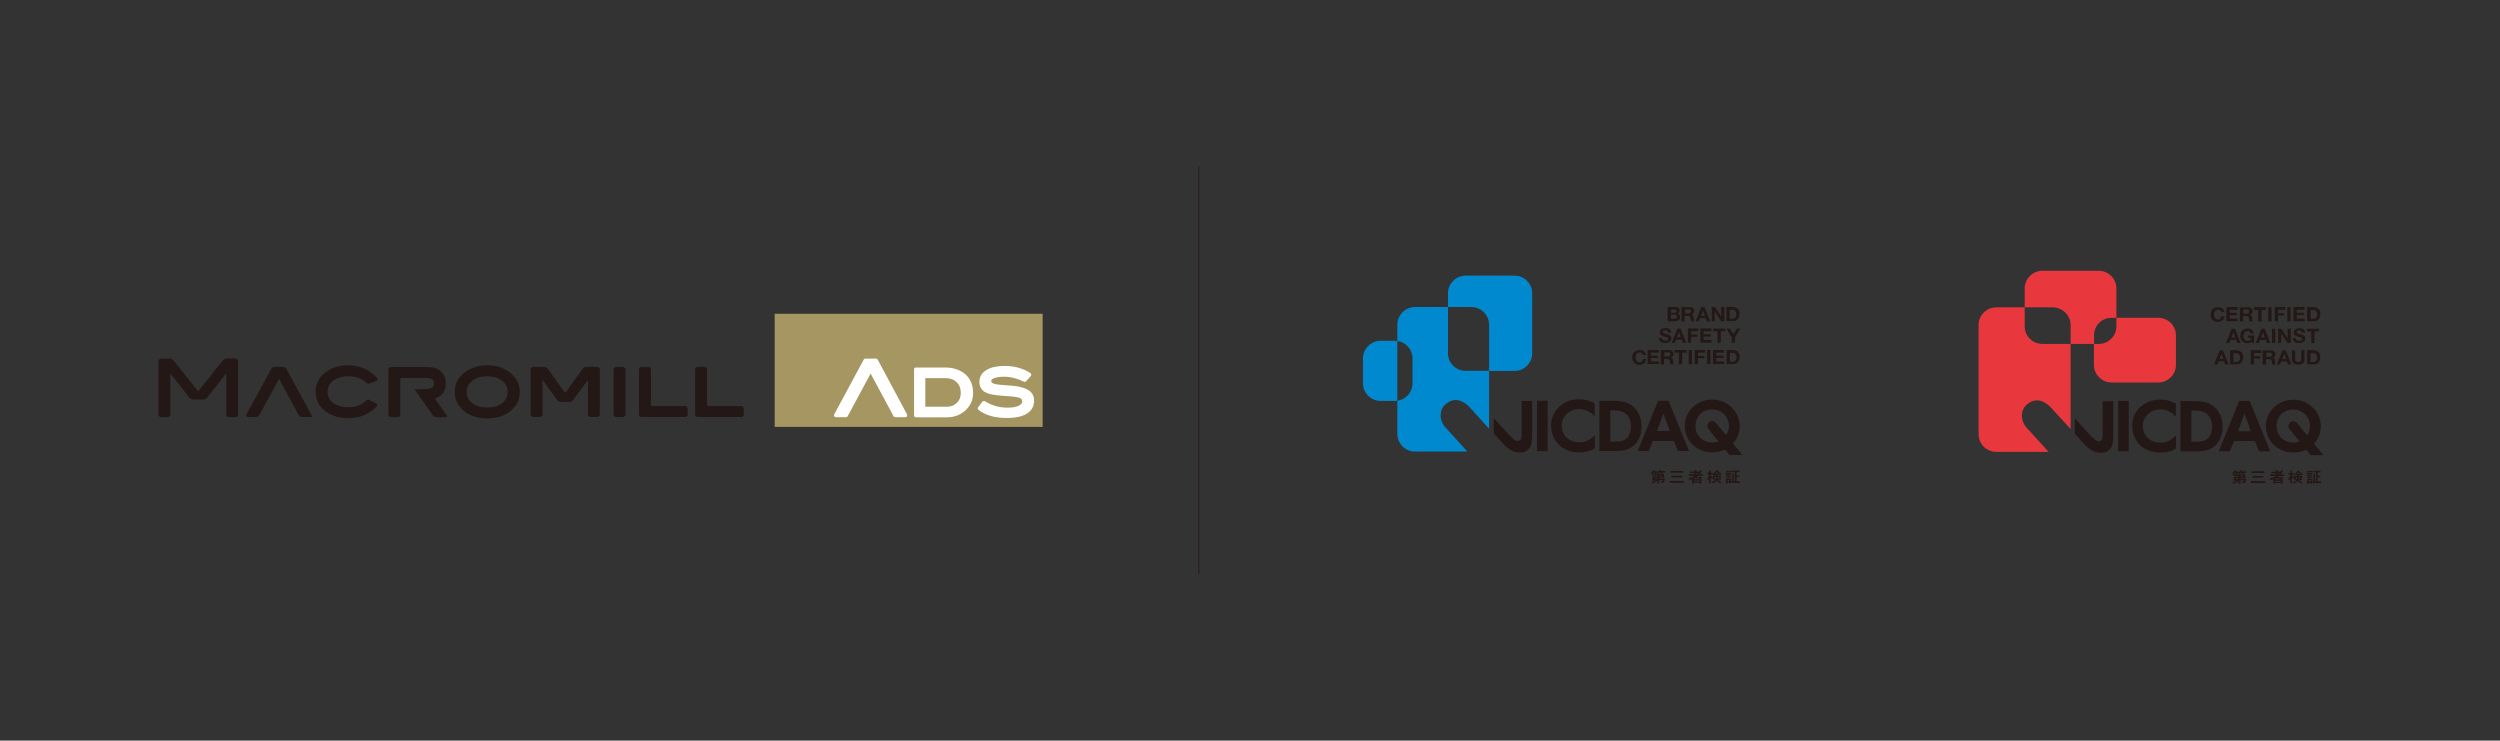 <?xml version="1.0" encoding="utf-8"?>
<!-- Generator: Adobe Illustrator 27.7.0, SVG Export Plug-In . SVG Version: 6.00 Build 0)  -->
<svg version="1.1" id="レイヤー_1" xmlns="http://www.w3.org/2000/svg" xmlns:xlink="http://www.w3.org/1999/xlink" x="0px"
	 y="0px" viewBox="0 0 1600 474" style="enable-background:new 0 0 1600 474;" xml:space="preserve">
<rect x="0" y="0" width="1600" height="474" fill="#333333" stroke="none"/>
<style type="text/css">
	.st0{fill:#231815;}
	.st1{fill:#0089CE;}
	.st2{fill:#E8383D;}
	.st3{fill:#A59662;}
	.st4{fill:#FFFFFF;}
	.st5{fill:none;stroke:#211614;stroke-width:0.5;stroke-miterlimit:10;}
</style>
<g>
	<rect x="983.7" y="256.5" class="st0" width="6.8" height="32.2"/>
	<path class="st0" d="M1044.8,285.8c3.7-2.7,5.8-7.4,5.8-12.8c0-5-1.8-9.5-4.9-12.4v0c-3.7-3.4-7.8-4.1-13.8-4.1h-8.3v32.2h8.4
		C1036.7,288.7,1040.8,288.7,1044.8,285.8z M1030.5,262.6h2.4c7,0,10.9,3.7,10.9,10.3c0,3-0.9,5.8-2.4,7.3l0,0
		c-1.9,2-4.4,2.4-7.7,2.4h-3.1V262.6z"/>
	<path class="st0" d="M1071.3,282.2l0,0.1l2.6,6.4h7.1l-13.1-32.2h-6.7l-13.1,32.2h7.1l2.7-6.5H1071.3z M1064.6,264.5l4,11.3h-8.1
		L1064.6,264.5z"/>
	<path class="st0" d="M1010.7,289.5c3.9,0,7.1-0.8,10-2.6v-8.3l0,0c-2.9,2.7-5.6,4.5-9.9,4.5c-6.6,0-11.3-4.4-11.3-10.7
		c0-5.9,4.9-10.6,11.1-10.6c3.7,0,7,1.5,10,4.6l0,0v-8.3c-3-1.7-6.4-2.6-9.9-2.6c-10.3,0-18,7.3-18,16.9
		C992.8,282.6,1000.1,289.5,1010.7,289.5z"/>
	<path class="st0" d="M1095.8,255.7c-9.7,0-17.6,7.6-17.6,16.9c0,9.5,7.8,16.9,17.7,16.9c3,0,5.7-0.6,8-1.7l0.1-0.1l2.9,3.5h8.2
		l-6-7.4l0.1-0.1c2.8-3.1,4.2-6.9,4.2-11.1C1113.3,263.3,1105.4,255.7,1095.8,255.7z M1104.8,278.4l-0.1,0.2l-0.1-0.2
		c0,0-4-4.8-6.2-7.5c-0.7-0.9-1.6-1.4-2.6-1.4c-1.7,0-3.1,1.4-3.1,3.1c0,0.7,0.3,1.4,0.8,2.1c1.7,2.1,6.1,7.6,6.2,7.6l0.1,0.2
		l-0.2,0.1c-1.2,0.4-2.4,0.6-3.7,0.6c-6.1,0-10.8-4.5-10.8-10.5c0-6.2,4.5-10.7,10.7-10.7c6,0,10.7,4.7,10.7,10.7
		C1106.4,274.7,1105.9,276.6,1104.8,278.4z"/>
	<path class="st0" d="M972,282.2c-1.6,0.4-3.1-0.9-4.6-2.3c-3-3-9.9-10.7-11.4-12.3v9.8c0.4,0.5,4.1,4.5,6,6.6
		c3.2,3.5,6.5,5.4,10.1,5.6c3,0.2,5.1-0.7,6.8-2.9c1.5-2,1.7-5.5,1.7-8.6v-21.5h-6.8v21.4C973.8,280.4,973.5,281.9,972,282.2z"/>
	<g>
		<path class="st1" d="M926.7,226.1v-29.6h-21.1c-6.2,0-11.3,5.1-11.3,11.3v10.4c5.5,0.8,9.7,5.5,9.7,11.2v15.9
			c0,5.7-4.2,10.4-9.7,11.2v21.2c0,6.2,5.1,11.3,11.3,11.3c0,0,33.5,0,33.5,0l-13.7-15.1c-4.1-4.1-4.8-11.2-0.3-15.1
			c5.5-4.9,11.1-2.6,15.2,1.5l12.7,14.1v-37.1h-15C931.8,237.4,926.7,232.3,926.7,226.1z"/>
		<path class="st1" d="M969.3,176.4H938c-6.2,0-11.3,5.1-11.3,11.3v8.8h15c6.2,0,11.3,5.1,11.3,11.3v29.6h16.3
			c6.2,0,11.3-5.1,11.3-11.3v-38.4C980.6,181.5,975.6,176.4,969.3,176.4z"/>
		<path class="st1" d="M892.7,218.1h-9.1c-6.2,0-11.3,5.1-11.3,11.3v15.9c0,6.2,5.1,11.3,11.3,11.3h9.1c0.5,0,1.1,0,1.6-0.1v-38.2
			C893.8,218.2,893.3,218.1,892.7,218.1z"/>
	</g>
	<g>
		<path class="st0" d="M1071.9,196.5c0.5,0,0.9,0,1.2,0.1c0.4,0.1,0.7,0.2,1,0.4c0.3,0.2,0.5,0.4,0.6,0.7c0.1,0.3,0.2,0.6,0.2,1.1
			c0,0.5-0.1,0.8-0.3,1.1c-0.2,0.3-0.5,0.6-1,0.7c0.6,0.2,1,0.4,1.3,0.8c0.3,0.4,0.4,0.9,0.4,1.5c0,0.5-0.1,0.9-0.3,1.2
			c-0.2,0.3-0.4,0.6-0.8,0.8c-0.3,0.2-0.7,0.4-1.1,0.5c-0.4,0.1-0.8,0.2-1.2,0.2h-4.6v-9.1H1071.9z M1071.6,200.2
			c0.4,0,0.7-0.1,0.9-0.3c0.2-0.2,0.4-0.4,0.4-0.8c0-0.2,0-0.4-0.1-0.5c-0.1-0.1-0.2-0.2-0.3-0.3c-0.1-0.1-0.3-0.1-0.5-0.2
			c-0.2,0-0.4,0-0.5,0h-2v2.1H1071.6z M1071.7,204c0.2,0,0.4,0,0.6-0.1c0.2,0,0.4-0.1,0.5-0.2c0.1-0.1,0.3-0.2,0.3-0.4
			s0.1-0.3,0.1-0.6c0-0.5-0.1-0.8-0.4-1c-0.3-0.2-0.6-0.3-1.1-0.3h-2.3v2.5H1071.7z"/>
		<path class="st0" d="M1081.4,196.5c0.4,0,0.8,0.1,1.2,0.2c0.3,0.1,0.6,0.3,0.9,0.5c0.2,0.2,0.4,0.5,0.6,0.8c0.1,0.3,0.2,0.6,0.2,1
			c0,0.5-0.1,1-0.4,1.4c-0.2,0.4-0.6,0.7-1.2,0.9v0c0.3,0.1,0.5,0.2,0.6,0.3c0.2,0.1,0.3,0.3,0.4,0.5c0.1,0.2,0.2,0.4,0.2,0.6
			c0,0.2,0.1,0.5,0.1,0.7c0,0.1,0,0.3,0,0.5c0,0.2,0,0.4,0,0.6c0,0.2,0.1,0.4,0.1,0.6c0,0.2,0.1,0.3,0.2,0.5h-2.1
			c-0.1-0.3-0.2-0.6-0.2-1c0-0.4-0.1-0.8-0.1-1.1c-0.1-0.5-0.2-0.8-0.5-1c-0.2-0.2-0.6-0.3-1.1-0.3h-2.1v3.5h-2.1v-9.1H1081.4z
			 M1080.7,200.6c0.5,0,0.8-0.1,1.1-0.3c0.2-0.2,0.4-0.5,0.4-1c0-0.4-0.1-0.8-0.4-1s-0.6-0.3-1.1-0.3h-2.3v2.6H1080.7z"/>
		<path class="st0" d="M1090.9,196.5l3.6,9.1h-2.2l-0.7-2h-3.6l-0.7,2h-2.1l3.6-9.1H1090.9z M1091.1,202.1l-1.2-3.3h0l-1.2,3.3
			H1091.1z"/>
		<path class="st0" d="M1097.6,196.5l4,6.1h0v-6.1h2v9.1h-2.1l-4-6.1h0v6.1h-2v-9.1H1097.6z"/>
		<path class="st0" d="M1109,196.5c0.6,0,1.2,0.1,1.7,0.3c0.5,0.2,1,0.5,1.4,0.8c0.4,0.4,0.7,0.8,0.9,1.4c0.2,0.6,0.3,1.2,0.3,2
			c0,0.7-0.1,1.3-0.3,1.8s-0.4,1-0.8,1.4c-0.4,0.4-0.8,0.7-1.3,1c-0.5,0.2-1.2,0.3-1.9,0.3h-4.1v-9.1H1109z M1108.8,203.9
			c0.3,0,0.6,0,0.9-0.1s0.5-0.2,0.8-0.5c0.2-0.2,0.4-0.5,0.5-0.8c0.1-0.3,0.2-0.8,0.2-1.3c0-0.5,0-0.9-0.1-1.2s-0.2-0.7-0.5-0.9
			c-0.2-0.3-0.5-0.5-0.8-0.6c-0.4-0.1-0.8-0.2-1.3-0.2h-1.5v5.7H1108.8z"/>
		<path class="st0" d="M1063.8,217.1c0.1,0.2,0.3,0.4,0.5,0.5s0.4,0.2,0.7,0.3c0.3,0.1,0.5,0.1,0.8,0.1c0.2,0,0.4,0,0.6,0
			c0.2,0,0.4-0.1,0.6-0.2c0.2-0.1,0.3-0.2,0.5-0.3c0.1-0.1,0.2-0.3,0.2-0.6c0-0.2-0.1-0.4-0.2-0.6c-0.2-0.2-0.4-0.3-0.6-0.4
			c-0.3-0.1-0.6-0.2-0.9-0.3c-0.3-0.1-0.7-0.2-1-0.3c-0.4-0.1-0.7-0.2-1-0.3c-0.3-0.1-0.6-0.3-0.9-0.5c-0.3-0.2-0.5-0.4-0.6-0.7
			c-0.2-0.3-0.2-0.6-0.2-1.1c0-0.5,0.1-0.9,0.3-1.2c0.2-0.3,0.5-0.6,0.8-0.9s0.7-0.4,1.1-0.5c0.4-0.1,0.9-0.2,1.3-0.2
			c0.5,0,1,0.1,1.4,0.2c0.5,0.1,0.9,0.3,1.2,0.5c0.4,0.2,0.6,0.5,0.8,0.9c0.2,0.4,0.3,0.8,0.3,1.3h-2c0-0.3-0.1-0.5-0.2-0.7
			c-0.1-0.2-0.2-0.3-0.4-0.4s-0.4-0.2-0.6-0.2c-0.2,0-0.5-0.1-0.7-0.1c-0.2,0-0.3,0-0.5,0.1c-0.2,0-0.3,0.1-0.5,0.2
			c-0.1,0.1-0.3,0.2-0.3,0.3c-0.1,0.1-0.1,0.3-0.1,0.5c0,0.2,0,0.3,0.1,0.4c0.1,0.1,0.2,0.2,0.4,0.3c0.2,0.1,0.5,0.2,0.9,0.3
			c0.4,0.1,0.9,0.2,1.4,0.4c0.2,0,0.4,0.1,0.7,0.2c0.3,0.1,0.6,0.2,0.9,0.4c0.3,0.2,0.6,0.5,0.8,0.8c0.2,0.3,0.3,0.7,0.3,1.3
			c0,0.4-0.1,0.8-0.3,1.2c-0.2,0.4-0.4,0.7-0.8,0.9c-0.3,0.3-0.7,0.5-1.2,0.6c-0.5,0.1-1.1,0.2-1.7,0.2c-0.5,0-1-0.1-1.5-0.2
			c-0.5-0.1-0.9-0.3-1.3-0.6c-0.4-0.3-0.7-0.6-0.9-1c-0.2-0.4-0.3-0.9-0.3-1.4h2C1063.6,216.6,1063.7,216.9,1063.8,217.1z"/>
		<path class="st0" d="M1075.6,210.3l3.6,9.1h-2.2l-0.7-2h-3.6l-0.7,2h-2.1l3.6-9.1H1075.6z M1075.7,215.8l-1.2-3.3h0l-1.2,3.3
			H1075.7z"/>
		<path class="st0" d="M1086.9,210.3v1.7h-4.6v2.1h4v1.5h-4v3.7h-2.1v-9.1H1086.9z"/>
		<path class="st0" d="M1095.3,210.3v1.7h-5v1.9h4.6v1.5h-4.6v2.2h5.1v1.7h-7.2v-9.1H1095.3z"/>
		<path class="st0" d="M1096.4,212v-1.7h7.8v1.7h-2.9v7.4h-2.1V212H1096.4z"/>
		<path class="st0" d="M1104.8,210.3h2.4l2.2,3.6l2.2-3.6h2.3l-3.5,5.6v3.5h-2.1v-3.5L1104.8,210.3z"/>
		<path class="st0" d="M1051.1,226.5c-0.1-0.2-0.3-0.4-0.5-0.5c-0.2-0.1-0.4-0.3-0.6-0.3c-0.2-0.1-0.5-0.1-0.7-0.1
			c-0.5,0-0.9,0.1-1.2,0.3c-0.3,0.2-0.6,0.4-0.8,0.7c-0.2,0.3-0.4,0.6-0.4,1c-0.1,0.4-0.1,0.8-0.1,1.2c0,0.4,0,0.8,0.1,1.1
			c0.1,0.4,0.2,0.7,0.4,1c0.2,0.3,0.5,0.5,0.8,0.7c0.3,0.2,0.7,0.3,1.2,0.3c0.6,0,1.1-0.2,1.5-0.6c0.4-0.4,0.6-0.9,0.7-1.5h2
			c-0.1,0.6-0.2,1.1-0.4,1.5c-0.2,0.5-0.5,0.8-0.9,1.2c-0.4,0.3-0.8,0.6-1.3,0.7c-0.5,0.2-1,0.3-1.6,0.3c-0.7,0-1.4-0.1-2-0.4
			c-0.6-0.2-1.1-0.6-1.5-1c-0.4-0.4-0.7-0.9-0.9-1.5c-0.2-0.6-0.3-1.2-0.3-1.8c0-0.7,0.1-1.3,0.3-1.9c0.2-0.6,0.5-1.1,0.9-1.5
			c0.4-0.4,0.9-0.8,1.5-1c0.6-0.2,1.2-0.4,2-0.4c0.5,0,1,0.1,1.5,0.2c0.5,0.1,0.9,0.4,1.3,0.6c0.4,0.3,0.7,0.6,0.9,1
			c0.2,0.4,0.4,0.9,0.5,1.4h-2C1051.3,226.9,1051.2,226.7,1051.1,226.5z"/>
		<path class="st0" d="M1061.6,224v1.7h-5v1.9h4.6v1.5h-4.6v2.2h5.1v1.7h-7.2V224H1061.6z"/>
		<path class="st0" d="M1068.2,224c0.4,0,0.8,0.1,1.2,0.2c0.3,0.1,0.6,0.3,0.9,0.5c0.2,0.2,0.4,0.5,0.6,0.8c0.1,0.3,0.2,0.6,0.2,1
			c0,0.5-0.1,1-0.4,1.4c-0.2,0.4-0.6,0.7-1.2,0.9v0c0.3,0.1,0.5,0.2,0.6,0.3c0.2,0.1,0.3,0.3,0.4,0.5c0.1,0.2,0.2,0.4,0.2,0.6
			s0.1,0.5,0.1,0.7c0,0.1,0,0.3,0,0.5c0,0.2,0,0.4,0,0.6c0,0.2,0.1,0.4,0.1,0.6c0,0.2,0.1,0.3,0.2,0.5h-2.1c-0.1-0.3-0.2-0.6-0.2-1
			c0-0.4-0.1-0.8-0.1-1.1c-0.1-0.5-0.2-0.8-0.5-1c-0.2-0.2-0.6-0.3-1.1-0.3h-2.1v3.5h-2.1V224H1068.2z M1067.5,228.1
			c0.5,0,0.8-0.1,1.1-0.3c0.2-0.2,0.4-0.5,0.4-1c0-0.4-0.1-0.8-0.4-1c-0.2-0.2-0.6-0.3-1.1-0.3h-2.3v2.6H1067.5z"/>
		<path class="st0" d="M1071.7,225.7V224h7.8v1.7h-2.9v7.4h-2.1v-7.4H1071.7z"/>
		<path class="st0" d="M1082.9,224v9.1h-2.1V224H1082.9z"/>
		<path class="st0" d="M1091.3,224v1.7h-4.6v2.1h4v1.5h-4v3.7h-2.1V224H1091.3z"/>
		<path class="st0" d="M1094.7,224v9.1h-2.1V224H1094.7z"/>
		<path class="st0" d="M1103.4,224v1.7h-5v1.9h4.6v1.5h-4.6v2.2h5.1v1.7h-7.2V224H1103.4z"/>
		<path class="st0" d="M1109.1,224c0.6,0,1.2,0.1,1.7,0.3c0.5,0.2,1,0.5,1.4,0.8c0.4,0.4,0.7,0.8,0.9,1.4c0.2,0.6,0.3,1.2,0.3,2
			c0,0.7-0.1,1.3-0.3,1.8s-0.4,1-0.8,1.4c-0.4,0.4-0.8,0.7-1.3,1c-0.5,0.2-1.2,0.3-1.9,0.3h-4.1V224H1109.1z M1108.9,231.4
			c0.3,0,0.6,0,0.9-0.1c0.3-0.1,0.5-0.2,0.8-0.5c0.2-0.2,0.4-0.5,0.5-0.8c0.1-0.3,0.2-0.8,0.2-1.3c0-0.5,0-0.9-0.1-1.2
			c-0.1-0.4-0.2-0.7-0.5-0.9c-0.2-0.3-0.5-0.5-0.8-0.6c-0.4-0.1-0.8-0.2-1.3-0.2h-1.5v5.7H1108.9z"/>
	</g>
	<g>
		<path class="st0" d="M1058.6,307.2c0,0.1,0,0.2-0.1,0.4c-0.5-0.1-0.8-0.1-1.2-0.1c0.3-1.1,0.4-1.8,0.5-2.7l1.1,0.1h1.8v-0.5h-3.4
			v-0.9h0.2c-0.5-0.2-0.8-0.3-1.1-0.4c0.4-0.4,1.1-1.1,1.5-2.2l1.1,0.2c0.1,0,0.2,0.1,0.2,0.1c0,0.1-0.1,0.1-0.3,0.1
			c-0.1,0.1-0.1,0.2-0.1,0.3h2.3v0.6c0.3-0.3,0.7-0.8,0.9-1.5l1.2,0.2c0.1,0,0.1,0.1,0.1,0.1c0,0.1-0.1,0.1-0.3,0.2
			c-0.1,0.1-0.1,0.2-0.2,0.3h2.9v0.9h-1.6c0.1,0.2,0.2,0.4,0.3,0.6c-0.4,0.1-1,0.1-1.3,0.2c-0.1-0.2-0.1-0.4-0.3-0.8h-0.5
			c-0.1,0.1-0.5,0.7-0.8,1h3.5v2.3h-3.2v0.5h3.8c-0.1,0.8-0.3,1.9-0.7,2.4c-0.2,0.2-0.4,0.4-1.7,0.4c-0.1-0.6-0.3-1-0.4-1.1
			c0.4,0.1,0.8,0.1,0.9,0.1c0.3,0,0.5,0,0.6-0.8h-2.4v2.2h-1.2v-1.8c-0.6,0.5-1.7,1.3-3.3,1.8c-0.2-0.3-0.5-0.7-0.9-0.8
			c1.1-0.2,2.2-0.7,3.1-1.4H1058.6z M1059.9,302.5c0,0,0.3,0.5,0.4,0.7c-0.4,0-1.1,0.2-1.2,0.2c-0.1-0.4-0.2-0.5-0.4-0.9h-0.4
			c-0.1,0.2-0.4,0.6-0.7,1h4c-0.2-0.1-0.7-0.4-1.1-0.5c0.1-0.1,0.3-0.2,0.5-0.5H1059.9z M1060.7,305.8h-1.8l-0.1,0.5h1.9V305.8z
			 M1061.9,304.9h2v-0.5h-2V304.9z"/>
		<path class="st0" d="M1077.7,307.8v1.2h-9.1v-1.2H1077.7z M1077.3,301.4v1.1h-8.2v-1.1H1077.3z M1076.6,304.5v1.1h-6.8v-1.1
			H1076.6z"/>
		<path class="st0" d="M1089.2,301.6c0.1,0,0.1,0.1,0.1,0.1c0,0,0,0.1-0.1,0.1c0,0-0.1,0-0.2,0c-0.7,1-1.1,1.4-1.4,1.7h2.4v1h-3.4
			c-0.5,0.4-0.6,0.5-1,0.7h3.3v4.2h-1.2V309h-3.6v0.4h-1.2v-2.7c-0.8,0.3-1.2,0.5-1.6,0.5c-0.2-0.5-0.4-0.8-0.7-1.1
			c1.7-0.3,3.3-1.1,4.2-1.6h-4v-1h3.6v-0.7h-2.8v-1h2.8V301l1.3,0c0.1,0,0.2,0,0.2,0.1c0,0.1,0,0.1-0.2,0.1v0.5h1.4v0.6
			c0.6-0.7,0.9-1.2,1-1.5L1089.2,301.6z M1087.8,306.7v-0.6h-3.6v0.6H1087.8z M1087.8,308.2v-0.6h-3.6v0.6H1087.8z M1086.1,303.5
			c0.2-0.2,0.4-0.4,0.7-0.7h-1.1v0.7H1086.1z"/>
		<path class="st0" d="M1094.9,309.4h-1.1v-3.3c-0.2,0.5-0.4,0.9-0.7,1.3c-0.4-0.6-0.7-0.7-0.8-0.8c0.9-0.9,1.4-2.2,1.6-3.1h-1.3v-1
			h1.3V301l1.1,0c0.1,0,0.2,0.1,0.2,0.1c0,0.1-0.1,0.1-0.2,0.2v1.2h1v0.9c1.6-1,2.2-2.1,2.4-2.5l1.1,0.2c0.1,0,0.2,0.1,0.2,0.1
			c0,0.1-0.1,0.1-0.2,0.1c0.1,0.2,1,1.3,2.5,1.9c-0.3,0.2-0.6,0.5-0.7,0.8c-0.6-0.3-0.8-0.4-1-0.6v0.5h-1v0.5h2v2.6h-1.8
			c0.5,0.6,1.3,1.2,2.3,1.5c-0.5,0.3-0.7,0.5-0.8,0.8c-1-0.4-1.8-1-2.3-1.8c-0.2,0.3-0.9,1.3-2.6,1.8c-0.1-0.1-0.2-0.4-0.8-0.9
			c1-0.2,2-0.7,2.6-1.5h-1.7v-2.6h2V304h-0.9v-0.4c-0.4,0.3-0.5,0.5-0.8,0.6c-0.3-0.3-0.5-0.4-1-0.6c0.1,0,0.2-0.1,0.2-0.1h-0.9v0.2
			c0.5,1.2,1.1,1.7,1.4,1.9c-0.3,0.4-0.4,0.5-0.7,0.9c-0.3-0.4-0.4-0.6-0.7-1.1V309.4z M1098.3,306.2c0-0.3,0-0.5,0-0.9h-0.9v0.9
			H1098.3z M1099.9,303.1c-0.4-0.3-0.5-0.5-1-1c-0.3,0.4-0.5,0.6-0.9,1H1099.9z M1100.3,306.2v-0.9h-0.9c0,0.4,0,0.6,0,0.9H1100.3z"
			/>
		<path class="st0" d="M1108.1,302.5v0.8h-3.8v-0.8H1108.1z M1105.7,308.9v0.5h-1.1v-3.2h3.3v3.1h-1.1v-0.4H1105.7z M1107.7,301.3
			v0.8h-2.9v-0.8H1107.7z M1107.7,303.7v0.8h-2.9v-0.8H1107.7z M1107.7,304.9v0.8h-2.9v-0.8H1107.7z M1106.8,308v-0.9h-1.1v0.9
			H1106.8z M1113.5,308.1v1h-5.4v-1h0.5v-4.8l1.2,0c0.1,0,0.2,0,0.2,0.1c0,0.1-0.1,0.1-0.3,0.2v4.5h0.6v-5.9h-2.2v-1h5.1v1h-1.8v2.1
			h1.7v1h-1.7v2.7H1113.5z"/>
	</g>
</g>
<g>
	<rect x="1355.6" y="256.6" class="st0" width="6.8" height="32.2"/>
	<path class="st0" d="M1416.7,286c3.7-2.7,5.8-7.4,5.8-12.8c0-5-1.8-9.5-4.9-12.4v0c-3.7-3.4-7.8-4.1-13.8-4.1h-8.3v32.2h8.4
		C1408.7,288.9,1412.8,288.9,1416.7,286z M1402.4,262.7h2.4c7,0,10.9,3.7,10.9,10.3c0,3-0.9,5.8-2.4,7.3l0,0c-1.9,2-4.4,2.4-7.7,2.4
		h-3.1V262.7z"/>
	<path class="st0" d="M1443.2,282.3l0,0.1l2.6,6.4h7.1l-13.1-32.2h-6.7l-13.1,32.2h7.1l2.7-6.5H1443.2z M1436.5,264.7l4,11.3h-8.1
		L1436.5,264.7z"/>
	<path class="st0" d="M1382.6,289.7c3.9,0,7.1-0.8,10-2.6v-8.3l0,0c-2.9,2.7-5.6,4.5-9.9,4.5c-6.6,0-11.3-4.4-11.3-10.7
		c0-5.9,4.9-10.6,11.1-10.6c3.7,0,7,1.5,10,4.6l0,0v-8.3c-3-1.7-6.4-2.6-9.9-2.6c-10.3,0-18,7.3-18,16.9
		C1364.7,282.7,1372.1,289.7,1382.6,289.7z"/>
	<path class="st0" d="M1467.7,255.8c-9.7,0-17.6,7.6-17.6,16.9c0,9.5,7.8,16.9,17.7,16.9c3,0,5.7-0.6,8-1.7l0.1-0.1l2.9,3.5h8.2
		l-6-7.4l0.1-0.1c2.8-3.1,4.2-6.9,4.2-11.1C1485.3,263.5,1477.4,255.8,1467.7,255.8z M1476.7,278.5l-0.1,0.2l-0.1-0.2
		c0,0-4-4.8-6.2-7.5c-0.7-0.9-1.6-1.4-2.6-1.4c-1.7,0-3.1,1.4-3.1,3.1c0,0.7,0.3,1.4,0.8,2.1c1.7,2.1,6.1,7.6,6.2,7.6l0.1,0.2
		l-0.2,0.1c-1.2,0.4-2.4,0.6-3.7,0.6c-6.1,0-10.8-4.5-10.8-10.5c0-6.2,4.5-10.7,10.7-10.7c6,0,10.7,4.7,10.7,10.7
		C1478.4,274.8,1477.8,276.8,1476.7,278.5z"/>
	<path class="st0" d="M1343.9,282.4c-1.6,0.4-3.1-0.9-4.6-2.3c-3-3-9.9-10.7-11.4-12.3v9.8c0.4,0.5,4.1,4.5,6,6.6
		c3.2,3.5,6.5,5.4,10.1,5.6c3,0.2,5.1-0.7,6.8-2.9c1.5-2,1.7-5.5,1.7-8.6v-21.5h-6.8V278C1345.7,280.5,1345.4,282,1343.9,282.4z"/>
	<g>
		<path class="st2" d="M1295.8,208.8v-12.1h-18.2c-6.2,0-11.3,5.1-11.3,11.3v69.9c0,6.2,5.1,11.3,11.3,11.3c0,0,33.5,0,33.5,0
			l-13.7-15.1c-4.1-4.1-4.8-11.2-0.3-15.1c5.5-4.9,11.1-2.6,15.2,1.5l12.9,14.1v-54.5h-18.1C1300.8,220.1,1295.8,215,1295.8,208.8z"
			/>
		<path class="st2" d="M1351.4,203.4h3.1v-18.8c0-6.2-5.1-11.3-11.3-11.3h-36.1c-6.2,0-11.3,5.1-11.3,11.3v12.1h17.9
			c6.2,0,11.5,5.1,11.5,11.3v12.1h15v-5.4C1340.1,208.4,1345.1,203.4,1351.4,203.4z"/>
		<path class="st2" d="M1381.3,203.4h-26.8v5.4c0,6.2-5.1,11.3-11.3,11.3h-3.1v13.4c0,6.2,5.1,11.3,11.3,11.3h29.9
			c6.2,0,11.3-5.1,11.3-11.3v-18.8C1392.6,208.4,1387.6,203.4,1381.3,203.4z"/>
	</g>
	<g>
		<path class="st0" d="M1421.3,199.1c-0.1-0.2-0.3-0.4-0.5-0.5c-0.2-0.1-0.4-0.3-0.6-0.3c-0.2-0.1-0.5-0.1-0.7-0.1
			c-0.5,0-0.9,0.1-1.2,0.3c-0.3,0.2-0.6,0.4-0.8,0.7c-0.2,0.3-0.4,0.6-0.4,1c-0.1,0.4-0.1,0.8-0.1,1.2c0,0.4,0,0.8,0.1,1.1
			c0.1,0.4,0.2,0.7,0.4,1c0.2,0.3,0.5,0.5,0.8,0.7c0.3,0.2,0.7,0.3,1.2,0.3c0.6,0,1.1-0.2,1.5-0.6c0.4-0.4,0.6-0.9,0.7-1.5h2
			c-0.1,0.6-0.2,1.1-0.4,1.5c-0.2,0.5-0.5,0.8-0.9,1.2c-0.4,0.3-0.8,0.6-1.3,0.7c-0.5,0.2-1,0.3-1.6,0.3c-0.7,0-1.4-0.1-2-0.4
			c-0.6-0.2-1.1-0.6-1.5-1c-0.4-0.4-0.7-0.9-0.9-1.5c-0.2-0.6-0.3-1.2-0.3-1.8c0-0.7,0.1-1.3,0.3-1.9c0.2-0.6,0.5-1.1,0.9-1.5
			c0.4-0.4,0.9-0.8,1.5-1c0.6-0.2,1.2-0.4,2-0.4c0.5,0,1,0.1,1.5,0.2c0.5,0.1,0.9,0.4,1.3,0.6c0.4,0.3,0.7,0.6,0.9,1
			c0.2,0.4,0.4,0.9,0.5,1.4h-2C1421.6,199.5,1421.5,199.2,1421.3,199.1z"/>
		<path class="st0" d="M1432,196.6v1.7h-5v1.9h4.6v1.5h-4.6v2.2h5.1v1.7h-7.2v-9.1H1432z"/>
		<path class="st0" d="M1438.8,196.6c0.4,0,0.8,0.1,1.2,0.2c0.3,0.1,0.6,0.3,0.9,0.5c0.2,0.2,0.4,0.5,0.6,0.8c0.1,0.3,0.2,0.6,0.2,1
			c0,0.5-0.1,1-0.4,1.4c-0.2,0.4-0.6,0.7-1.2,0.9v0c0.3,0.1,0.5,0.2,0.6,0.3c0.2,0.1,0.3,0.3,0.4,0.5c0.1,0.2,0.2,0.4,0.2,0.6
			s0.1,0.5,0.1,0.7c0,0.1,0,0.3,0,0.5c0,0.2,0,0.4,0,0.6c0,0.2,0.1,0.4,0.1,0.6c0,0.2,0.1,0.3,0.2,0.5h-2.1c-0.1-0.3-0.2-0.6-0.2-1
			s-0.1-0.8-0.1-1.1c-0.1-0.5-0.2-0.8-0.5-1c-0.2-0.2-0.6-0.3-1.1-0.3h-2.1v3.5h-2.1v-9.1H1438.8z M1438,200.7
			c0.5,0,0.8-0.1,1.1-0.3c0.2-0.2,0.4-0.5,0.4-1c0-0.4-0.1-0.8-0.4-1c-0.2-0.2-0.6-0.3-1.1-0.3h-2.3v2.6H1438z"/>
		<path class="st0" d="M1442.5,198.3v-1.7h7.8v1.7h-2.9v7.4h-2.1v-7.4H1442.5z"/>
		<path class="st0" d="M1453.8,196.6v9.1h-2.1v-9.1H1453.8z"/>
		<path class="st0" d="M1462.5,196.6v1.7h-4.6v2.1h4v1.5h-4v3.7h-2.1v-9.1H1462.5z"/>
		<path class="st0" d="M1466,196.6v9.1h-2.1v-9.1H1466z"/>
		<path class="st0" d="M1474.9,196.6v1.7h-5v1.9h4.6v1.5h-4.6v2.2h5.1v1.7h-7.2v-9.1H1474.9z"/>
		<path class="st0" d="M1480.7,196.6c0.6,0,1.2,0.1,1.7,0.3c0.5,0.2,1,0.5,1.4,0.8c0.4,0.4,0.7,0.8,0.9,1.4s0.3,1.2,0.3,2
			c0,0.7-0.1,1.3-0.3,1.8c-0.2,0.6-0.4,1-0.8,1.4c-0.4,0.4-0.8,0.7-1.3,1c-0.5,0.2-1.2,0.3-1.9,0.3h-4.1v-9.1H1480.7z M1480.6,204
			c0.3,0,0.6,0,0.9-0.1c0.3-0.1,0.5-0.2,0.8-0.5c0.2-0.2,0.4-0.5,0.5-0.8s0.2-0.8,0.2-1.3c0-0.5,0-0.9-0.1-1.2
			c-0.1-0.4-0.2-0.7-0.5-0.9c-0.2-0.3-0.5-0.5-0.8-0.6s-0.8-0.2-1.3-0.2h-1.5v5.7H1480.6z"/>
		<path class="st0" d="M1430.4,210.4l3.6,9.1h-2.2l-0.7-2h-3.6l-0.7,2h-2.1l3.6-9.1H1430.4z M1430.5,216l-1.2-3.3h0l-1.2,3.3H1430.5
			z"/>
		<path class="st0" d="M1439.9,219.4c-0.5,0.2-0.9,0.3-1.4,0.3c-0.7,0-1.4-0.1-2-0.4c-0.6-0.2-1.1-0.6-1.5-1
			c-0.4-0.4-0.7-0.9-0.9-1.5c-0.2-0.6-0.3-1.2-0.3-1.8c0-0.7,0.1-1.3,0.3-1.9c0.2-0.6,0.5-1.1,0.9-1.5c0.4-0.4,0.9-0.8,1.5-1
			c0.6-0.2,1.2-0.4,2-0.4c0.5,0,1,0.1,1.4,0.2c0.5,0.1,0.9,0.3,1.2,0.6c0.4,0.3,0.7,0.6,0.9,1c0.2,0.4,0.4,0.9,0.4,1.4h-2
			c-0.1-0.5-0.4-0.9-0.7-1.1c-0.4-0.3-0.8-0.4-1.3-0.4c-0.5,0-0.9,0.1-1.2,0.3c-0.3,0.2-0.6,0.4-0.8,0.7c-0.2,0.3-0.4,0.6-0.4,1
			c-0.1,0.4-0.1,0.8-0.1,1.2c0,0.4,0,0.8,0.1,1.1c0.1,0.4,0.2,0.7,0.4,1c0.2,0.3,0.5,0.5,0.8,0.7c0.3,0.2,0.7,0.3,1.2,0.3
			c0.7,0,1.2-0.2,1.6-0.5c0.4-0.3,0.6-0.8,0.7-1.5h-2.1v-1.5h4v4.9h-1.3l-0.2-1C1440.8,218.9,1440.4,219.2,1439.9,219.4z"/>
		<path class="st0" d="M1449.4,210.4l3.6,9.1h-2.2l-0.7-2h-3.6l-0.7,2h-2.1l3.6-9.1H1449.4z M1449.5,216l-1.2-3.3h0l-1.2,3.3H1449.5
			z"/>
		<path class="st0" d="M1456.2,210.4v9.1h-2.1v-9.1H1456.2z"/>
		<path class="st0" d="M1460.1,210.4l4,6.1h0v-6.1h2v9.1h-2.1l-4-6.1h0v6.1h-2v-9.1H1460.1z"/>
		<path class="st0" d="M1469.5,217.2c0.1,0.2,0.3,0.4,0.5,0.5c0.2,0.1,0.4,0.2,0.7,0.3c0.3,0.1,0.5,0.1,0.8,0.1c0.2,0,0.4,0,0.6,0
			c0.2,0,0.4-0.1,0.6-0.2c0.2-0.1,0.3-0.2,0.5-0.3c0.1-0.1,0.2-0.3,0.2-0.6c0-0.2-0.1-0.4-0.2-0.6c-0.2-0.2-0.4-0.3-0.6-0.4
			c-0.3-0.1-0.6-0.2-0.9-0.3c-0.3-0.1-0.7-0.2-1-0.3c-0.4-0.1-0.7-0.2-1-0.3c-0.3-0.1-0.6-0.3-0.9-0.5c-0.3-0.2-0.5-0.4-0.6-0.7
			c-0.2-0.3-0.2-0.6-0.2-1.1c0-0.5,0.1-0.9,0.3-1.2c0.2-0.3,0.5-0.6,0.8-0.9c0.3-0.2,0.7-0.4,1.1-0.5c0.4-0.1,0.9-0.2,1.3-0.2
			c0.5,0,1,0.1,1.4,0.2c0.5,0.1,0.9,0.3,1.2,0.5c0.4,0.2,0.6,0.5,0.8,0.9c0.2,0.4,0.3,0.8,0.3,1.3h-2c0-0.3-0.1-0.5-0.2-0.7
			c-0.1-0.2-0.2-0.3-0.4-0.4s-0.4-0.2-0.6-0.2c-0.2,0-0.5-0.1-0.7-0.1c-0.2,0-0.3,0-0.5,0.1c-0.2,0-0.3,0.1-0.5,0.2
			c-0.1,0.1-0.3,0.2-0.3,0.3c-0.1,0.1-0.1,0.3-0.1,0.5c0,0.2,0,0.3,0.1,0.4c0.1,0.1,0.2,0.2,0.4,0.3c0.2,0.1,0.5,0.2,0.9,0.3
			c0.4,0.1,0.9,0.2,1.4,0.4c0.2,0,0.4,0.1,0.7,0.2c0.3,0.1,0.6,0.2,0.9,0.4c0.3,0.2,0.6,0.5,0.8,0.8c0.2,0.3,0.3,0.7,0.3,1.3
			c0,0.4-0.1,0.8-0.3,1.2c-0.2,0.4-0.4,0.7-0.8,0.9c-0.3,0.3-0.7,0.5-1.2,0.6c-0.5,0.1-1.1,0.2-1.7,0.2c-0.5,0-1-0.1-1.5-0.2
			c-0.5-0.1-0.9-0.3-1.3-0.6s-0.7-0.6-0.9-1c-0.2-0.4-0.3-0.9-0.3-1.4h2C1469.4,216.8,1469.4,217,1469.5,217.2z"/>
		<path class="st0" d="M1476.4,212.1v-1.7h7.8v1.7h-2.9v7.4h-2.1v-7.4H1476.4z"/>
		<path class="st0" d="M1422.7,224.2l3.6,9.1h-2.2l-0.7-2h-3.6l-0.7,2h-2.1l3.6-9.1H1422.7z M1422.9,229.7l-1.2-3.3h0l-1.2,3.3
			H1422.9z"/>
		<path class="st0" d="M1431.4,224.2c0.6,0,1.2,0.1,1.7,0.3c0.5,0.2,1,0.5,1.4,0.8c0.4,0.4,0.7,0.8,0.9,1.4c0.2,0.6,0.3,1.2,0.3,2
			c0,0.7-0.1,1.3-0.3,1.8c-0.2,0.6-0.4,1-0.8,1.4c-0.4,0.4-0.8,0.7-1.3,1c-0.5,0.2-1.2,0.3-1.9,0.3h-4.1v-9.1H1431.4z M1431.2,231.6
			c0.3,0,0.6,0,0.9-0.1c0.3-0.1,0.5-0.2,0.8-0.5c0.2-0.2,0.4-0.5,0.5-0.8s0.2-0.8,0.2-1.3c0-0.5,0-0.9-0.1-1.2
			c-0.1-0.4-0.2-0.7-0.5-0.9c-0.2-0.3-0.5-0.5-0.8-0.6c-0.4-0.1-0.8-0.2-1.3-0.2h-1.5v5.7H1431.2z"/>
		<path class="st0" d="M1447.2,224.2v1.7h-4.6v2.1h4v1.5h-4v3.7h-2.1v-9.1H1447.2z"/>
		<path class="st0" d="M1453.4,224.2c0.4,0,0.8,0.1,1.2,0.2c0.3,0.1,0.6,0.3,0.9,0.5c0.2,0.2,0.4,0.5,0.6,0.8c0.1,0.3,0.2,0.6,0.2,1
			c0,0.5-0.1,1-0.4,1.4c-0.2,0.4-0.6,0.7-1.2,0.9v0c0.3,0.1,0.5,0.2,0.6,0.3c0.2,0.1,0.3,0.3,0.4,0.5c0.1,0.2,0.2,0.4,0.2,0.6
			c0,0.2,0.1,0.5,0.1,0.7c0,0.1,0,0.3,0,0.5c0,0.2,0,0.4,0,0.6c0,0.2,0.1,0.4,0.1,0.6c0,0.2,0.1,0.3,0.2,0.5h-2.1
			c-0.1-0.3-0.2-0.6-0.2-1c0-0.4-0.1-0.8-0.1-1.1c-0.1-0.5-0.2-0.8-0.5-1c-0.2-0.2-0.6-0.3-1.1-0.3h-2.1v3.5h-2.1v-9.1H1453.4z
			 M1452.7,228.3c0.5,0,0.8-0.1,1.1-0.3c0.2-0.2,0.4-0.5,0.4-1c0-0.4-0.1-0.8-0.4-1c-0.2-0.2-0.6-0.3-1.1-0.3h-2.3v2.6H1452.7z"/>
		<path class="st0" d="M1462.9,224.2l3.6,9.1h-2.2l-0.7-2h-3.6l-0.7,2h-2.1l3.6-9.1H1462.9z M1463.1,229.7l-1.2-3.3h0l-1.2,3.3
			H1463.1z"/>
		<path class="st0" d="M1473.9,232.5c-0.7,0.6-1.7,0.9-3,0.9c-1.3,0-2.3-0.3-3-0.9c-0.7-0.6-1.1-1.5-1.1-2.7v-5.6h2.1v5.6
			c0,0.2,0,0.5,0.1,0.7s0.1,0.4,0.3,0.6c0.1,0.2,0.3,0.3,0.6,0.4c0.3,0.1,0.6,0.2,1,0.2c0.7,0,1.3-0.2,1.5-0.5
			c0.3-0.3,0.4-0.8,0.4-1.5v-5.6h2.1v5.6C1475,231,1474.7,231.9,1473.9,232.5z"/>
		<path class="st0" d="M1480.7,224.2c0.6,0,1.2,0.1,1.7,0.3c0.5,0.2,1,0.5,1.4,0.8c0.4,0.4,0.7,0.8,0.9,1.4c0.2,0.6,0.3,1.2,0.3,2
			c0,0.7-0.1,1.3-0.3,1.8c-0.2,0.6-0.4,1-0.8,1.4c-0.4,0.4-0.8,0.7-1.3,1c-0.5,0.2-1.2,0.3-1.9,0.3h-4.1v-9.1H1480.7z M1480.5,231.6
			c0.3,0,0.6,0,0.9-0.1c0.3-0.1,0.5-0.2,0.8-0.5c0.2-0.2,0.4-0.5,0.5-0.8s0.2-0.8,0.2-1.3c0-0.5,0-0.9-0.1-1.2
			c-0.1-0.4-0.2-0.7-0.5-0.9c-0.2-0.3-0.5-0.5-0.8-0.6c-0.4-0.1-0.8-0.2-1.3-0.2h-1.5v5.7H1480.5z"/>
	</g>
	<g>
		<path class="st0" d="M1430.6,307.4c0,0.1,0,0.2-0.1,0.4c-0.5-0.1-0.8-0.1-1.2-0.1c0.3-1.1,0.4-1.8,0.5-2.7l1.1,0.1h1.8v-0.5h-3.4
			v-0.9h0.2c-0.5-0.2-0.8-0.3-1.1-0.4c0.4-0.4,1.1-1.1,1.5-2.2l1.1,0.2c0.1,0,0.2,0.1,0.2,0.1c0,0.1-0.1,0.1-0.3,0.1
			c-0.1,0.1-0.1,0.2-0.1,0.3h2.3v0.6c0.3-0.3,0.7-0.8,0.9-1.5l1.2,0.2c0.1,0,0.1,0.1,0.1,0.1c0,0.1-0.1,0.1-0.3,0.2
			c-0.1,0.1-0.1,0.2-0.2,0.3h2.9v0.9h-1.6c0.1,0.2,0.2,0.4,0.3,0.6c-0.4,0.1-1,0.1-1.3,0.2c-0.1-0.2-0.1-0.4-0.3-0.8h-0.5
			c-0.1,0.1-0.5,0.7-0.8,1h3.5v2.3h-3.2v0.5h3.8c-0.1,0.8-0.3,1.9-0.7,2.4c-0.2,0.2-0.4,0.4-1.7,0.4c-0.1-0.6-0.3-1-0.4-1.1
			c0.4,0.1,0.8,0.1,0.9,0.1c0.3,0,0.5,0,0.6-0.8h-2.4v2.2h-1.2v-1.8c-0.6,0.5-1.7,1.3-3.3,1.8c-0.2-0.3-0.5-0.7-0.9-0.8
			c1.1-0.2,2.2-0.7,3.1-1.4H1430.6z M1431.8,302.6c0,0,0.3,0.5,0.4,0.7c-0.4,0-1.1,0.2-1.2,0.2c-0.1-0.4-0.2-0.5-0.4-0.9h-0.4
			c-0.1,0.2-0.4,0.6-0.7,1h4c-0.2-0.1-0.7-0.4-1.1-0.5c0.1-0.1,0.3-0.2,0.5-0.5H1431.8z M1432.6,305.9h-1.8l-0.1,0.5h1.9V305.9z
			 M1433.8,305h2v-0.5h-2V305z"/>
		<path class="st0" d="M1449.7,307.9v1.2h-9.1v-1.2H1449.7z M1449.2,301.6v1.1h-8.2v-1.1H1449.2z M1448.5,304.6v1.1h-6.8v-1.1
			H1448.5z"/>
		<path class="st0" d="M1461.2,301.7c0.1,0,0.1,0.1,0.1,0.1c0,0,0,0.1-0.1,0.1c0,0-0.1,0-0.2,0c-0.7,1-1.1,1.4-1.4,1.7h2.4v1h-3.4
			c-0.5,0.4-0.6,0.5-1,0.7h3.3v4.2h-1.2v-0.4h-3.6v0.4h-1.2v-2.7c-0.8,0.3-1.2,0.5-1.6,0.5c-0.2-0.5-0.4-0.8-0.7-1.1
			c1.7-0.3,3.3-1.1,4.2-1.6h-4v-1h3.6v-0.7h-2.8v-1h2.8v-0.9l1.3,0c0.1,0,0.2,0,0.2,0.1c0,0.1,0,0.1-0.2,0.1v0.5h1.4v0.6
			c0.6-0.7,0.9-1.2,1-1.5L1461.2,301.7z M1459.7,306.8v-0.6h-3.6v0.6H1459.7z M1459.7,308.3v-0.6h-3.6v0.6H1459.7z M1458.1,303.6
			c0.2-0.2,0.4-0.4,0.7-0.7h-1.1v0.7H1458.1z"/>
		<path class="st0" d="M1466.9,309.6h-1.1v-3.3c-0.2,0.5-0.4,0.9-0.7,1.3c-0.4-0.6-0.7-0.7-0.8-0.8c0.9-0.9,1.4-2.2,1.6-3.1h-1.3v-1
			h1.3v-1.5l1.1,0c0.1,0,0.2,0.1,0.2,0.1c0,0.1-0.1,0.1-0.2,0.2v1.2h1v0.9c1.6-1,2.2-2.1,2.4-2.5l1.1,0.2c0.1,0,0.2,0.1,0.2,0.1
			c0,0.1-0.1,0.1-0.2,0.1c0.1,0.2,1,1.3,2.5,1.9c-0.3,0.2-0.6,0.5-0.7,0.8c-0.6-0.3-0.8-0.4-1-0.6v0.5h-1v0.5h2v2.6h-1.8
			c0.5,0.6,1.3,1.2,2.3,1.5c-0.5,0.3-0.7,0.5-0.8,0.8c-1-0.4-1.8-1-2.3-1.8c-0.2,0.3-0.9,1.3-2.6,1.8c-0.1-0.1-0.2-0.4-0.8-0.9
			c1-0.2,2-0.7,2.6-1.5h-1.7v-2.6h2v-0.5h-0.9v-0.4c-0.4,0.3-0.5,0.5-0.8,0.6c-0.3-0.3-0.5-0.4-1-0.6c0.1,0,0.2-0.1,0.2-0.1h-0.9
			v0.2c0.5,1.2,1.1,1.7,1.4,1.9c-0.3,0.4-0.4,0.5-0.7,0.9c-0.3-0.4-0.4-0.6-0.7-1.1V309.6z M1470.2,306.4c0-0.3,0-0.5,0-0.9h-0.9
			v0.9H1470.2z M1471.8,303.2c-0.4-0.3-0.5-0.5-1-1c-0.3,0.4-0.5,0.6-0.9,1H1471.8z M1472.3,306.4v-0.9h-0.9c0,0.4,0,0.6,0,0.9
			H1472.3z"/>
		<path class="st0" d="M1480,302.6v0.8h-3.8v-0.8H1480z M1477.7,309.1v0.5h-1.1v-3.2h3.3v3.1h-1.1v-0.4H1477.7z M1479.6,301.4v0.8
			h-2.9v-0.8H1479.6z M1479.6,303.8v0.8h-2.9v-0.8H1479.6z M1479.6,305v0.8h-2.9V305H1479.6z M1478.8,308.1v-0.9h-1.1v0.9H1478.8z
			 M1485.4,308.2v1h-5.4v-1h0.5v-4.8l1.2,0c0.1,0,0.2,0,0.2,0.1c0,0.1-0.1,0.1-0.3,0.2v4.5h0.6v-5.9h-2.2v-1h5.1v1h-1.8v2.1h1.7v1
			h-1.7v2.7H1485.4z"/>
	</g>
</g>
<g>
	<g>
		<g>
			<rect x="495.8" y="200.8" class="st3" width="171.5" height="72.4"/>
		</g>
		<g>
			<g>
				<g>
					<path class="st0" d="M198.8,264.6l-15.5-28.5c-0.4-0.8-1.3-1.3-2.2-1.3h-5.3c-0.9,0-1.8,0.6-2.2,1.3l-15.8,29
						c-0.1,0.2-0.2,0.4-0.2,0.7c0,0.3,0.1,0.6,0.4,0.8c0.2,0.2,0.5,0.3,0.9,0.3h4.9c0.9,0,1.8-0.6,2.2-1.3l12.4-22.8
						c0.1-0.2,0.2-0.2,0.2-0.2c0,0,0.1,0,0.2,0.2l12.3,22.8c0.4,0.8,1.3,1.3,2.2,1.3h4.9c0.3,0,0.6,0,0.9-0.1c0.1,0,0.2-0.1,0.3-0.1
						c0.1-0.1,0.3-0.2,0.3-0.5c0-0.1,0-0.2-0.1-0.2C199.5,265.8,199.2,265.2,198.8,264.6z"/>
				</g>
				<g>
					<path class="st0" d="M325.9,238.1L325.9,238.1c-3.9-2.9-8.6-4.3-14-4.3c-5.5,0-10.2,1.4-14.1,4.3c-4.5,3.2-6.8,7.5-6.8,12.7
						c0,0,0,0,0,0v0c0,5.2,2.3,9.6,6.7,12.8c3.8,2.8,8.5,4.2,14.1,4.2h0.1h0c5.6,0,10.3-1.4,14.1-4.2c4.4-3.2,6.7-7.6,6.7-12.8v0v0
						v0C332.6,245.6,330.3,241.3,325.9,238.1z M321.4,258c-2.4,1.9-5.5,2.8-9.6,2.8c-4.1,0-7.3-1-9.6-2.8c-2.4-1.9-3.5-4.2-3.5-7.2
						c0-2.9,1.2-5.2,3.6-7.1c2.4-1.9,5.6-2.9,9.5-2.9c3.9,0,7.1,1,9.5,2.9c2.4,1.9,3.6,4.2,3.6,7.1
						C324.8,253.8,323.7,256.1,321.4,258z"/>
				</g>
				<g>
					<path class="st0" d="M440.1,261.6c0-0.9-0.8-1.7-1.7-1.7h-21c-0.4,0-0.8-0.4-0.8-0.8l0-22.6c0-0.9-0.8-1.7-1.7-1.7h-4.2
						c-0.9,0-1.7,0.8-1.7,1.7v28.7c0,0.9,0.8,1.7,1.7,1.7h27.7c1.8,0,1.7-1.8,1.7-1.8V261.6z"/>
				</g>
				<g>
					<path class="st0" d="M476,265.1v-3.5c0-0.9-0.8-1.7-1.7-1.7h-21c-0.4,0-0.8-0.4-0.8-0.8l0-22.6c0-0.9-0.8-1.7-1.7-1.7h-4.2
						c-0.9,0-1.7,0.8-1.7,1.7v28.7c0,0.9,0.8,1.7,1.7,1.7h27.7C476.2,266.9,476,265.1,476,265.1z"/>
				</g>
				<g>
					<path class="st0" d="M213.3,243.6c2.4-1.9,5.7-2.8,9.9-2.8c4.7,0,8.6,1.5,11.6,4.4l0,0c0.1,0.1,0.4,0.4,0.9,0.4
						c0.1,0,0.2,0,0.2,0l5.2-1.8c0.4-0.2,0.6-0.6,0.6-0.9c0-0.5-0.3-0.7-0.3-0.8c-4.7-5.5-11-8.3-18.6-8.3h0h0
						c-5.5,0-10.2,1.4-14.1,4.2c-4.4,3.2-6.7,7.5-6.7,12.7v0v0c0,4.9,2,9.1,5.9,12.2c3.9,3.2,9,4.7,15.2,4.7h0h0
						c7.5,0,13.6-2.6,18.2-7.8c0.1-0.1,0.2-0.3,0.2-0.6c-0.1-0.6-0.4-0.7-0.6-0.8l0,0l-4.8-2.6c-0.2-0.1-0.3-0.1-0.5-0.1
						c-0.5,0-0.7,0.3-0.8,0.3c-3,3-6.9,4.6-11.7,4.6c-4.3,0-7.6-1-10-2.8c-2.4-1.9-3.5-4.2-3.5-7.2
						C209.7,247.7,210.9,245.5,213.3,243.6z"/>
				</g>
				<g>
					<path class="st0" d="M285.1,264.6l-3.1-4.3l-3.7-5.2c4.6-1.4,7.1-4.8,7-9.7c0,0,0-0.1,0-0.1c0,0,0,0,0,0c0-3.1-1-5.7-3.1-7.6
						c-2.1-1.9-4.9-2.8-8.2-2.8c0,0,0,0,0,0h-23.7c-0.9,0-1.7,0.8-1.7,1.7v28.7c0,0.9,0.8,1.7,1.7,1.7h4.2c0.9,0,1.7-0.8,1.7-1.7
						v-22.6c0-0.4,0.4-0.8,0.8-0.8h1.3h14.5c1.8,0,3.1,0.4,3.8,0.9c0.7,0.6,1.1,1.4,1.1,2.7c0,1.2-0.4,2-1,2.5
						c-0.7,0.5-1.8,0.8-3.6,0.9l-7.8,0.3l11.8,16.7c0.5,0.7,1.5,1.2,2.3,1.2h5.2c0.3,0,0.6,0,0.9-0.1c0.1,0,0.2-0.1,0.3-0.1
						c0.1-0.1,0.3-0.2,0.3-0.5c0-0.1,0-0.2-0.1-0.3C285.9,265.8,285.5,265.2,285.1,264.6z"/>
				</g>
				<g>
					<path class="st0" d="M150.6,229.4h-5.5c-0.9,0-1.8,0.5-2.4,1.1l-15.5,19.5c-0.1,0.2-0.3,0.2-0.4,0.2c-0.1,0-0.3-0.1-0.4-0.2
						L111,230.6c-0.6-0.7-1.5-1.1-2.4-1.1h-5.5c-0.9,0-1.7,0.8-1.7,1.7v34.1c0,0.9,0.8,1.7,1.7,1.7h4.2c0.9,0,1.7-0.8,1.7-1.7v-26.3
						l12.3,15.6c0.5,0.7,1.5,1.1,2.4,1.1h3.2h3.2c0.9,0,1.8-0.5,2.4-1.1l12.3-15.6v26.3c0,0.9,0.8,1.7,1.7,1.7h4.2
						c0.9,0,1.7-0.8,1.7-1.7v-34.1C152.3,230.2,151.5,229.4,150.6,229.4z"/>
				</g>
				<g>
					<path class="st0" d="M382.2,234.8h-7c-0.9,0-1.8,0.5-2.3,1.2L362.1,251c-0.1,0.2-0.3,0.2-0.4,0.2c-0.1,0-0.2,0-0.4-0.2
						L350.6,236c-0.5-0.7-1.5-1.2-2.3-1.2h-7c-0.9,0-1.7,0.8-1.7,1.7v28.7c0,0.9,0.8,1.7,1.7,1.7h4.2c0.9,0,1.7-0.8,1.7-1.7v-22.1
						l9.4,12.9c0.5,0.7,1.5,1.2,2.3,1.2h2.8h2.9c0.9,0,1.8-0.5,2.3-1.2l9.4-12.9v22.1c0,0.9,0.8,1.7,1.7,1.7h4.2
						c0.9,0,1.7-0.8,1.7-1.7v-28.7C383.9,235.6,383.1,234.8,382.2,234.8z"/>
				</g>
				<g>
					<path class="st0" d="M398.6,234.8h-4.2c-0.9,0-1.7,0.8-1.7,1.7v28.7c0,0.9,0.8,1.7,1.7,1.7h4.2c0.9,0,1.7-0.8,1.7-1.7v-28.7
						C400.3,235.6,399.5,234.8,398.6,234.8z"/>
				</g>
			</g>
			<g>
				<g>
					<path class="st4" d="M604.8,235.2h-18.6c-0.7,0-1.2,0.5-1.2,1.2v29.5c0,0.7,0.5,1.2,1.2,1.2h19.6c4.6,0,8.6-1.4,11.8-4.2
						c3.4-3,5.2-6.9,5.2-11.4c0-4.9-1.6-8.9-4.9-11.9C614.5,236.7,610.2,235.2,604.8,235.2z M606.1,260.3h-13.9V242h12.9
						c3,0,5.3,0.8,7.1,2.6c1.8,1.7,2.7,3.9,2.7,6.8c0,2.7-0.8,4.8-2.5,6.4C610.8,259.4,608.7,260.3,606.1,260.3z"/>
				</g>
				<g>
					<path class="st4" d="M658.8,250.1c-2-1.5-4.8-2.4-8.8-3c-1.3-0.2-4-0.4-8.1-0.7c-2.6-0.2-4.5-0.4-5.7-0.8
						c-1.8-0.6-1.8-1.4-1.8-1.7c0-0.3,0-1.1,1.7-1.8c1.4-0.6,3.6-1,6.4-1c4.3,0,8.6,1.1,12.8,3.2c0.5,0.2,1.1,0.1,1.4-0.3l3-3.3
						c0.2-0.3,0.3-0.6,0.3-1c0-0.3-0.2-0.7-0.5-0.9c-4.5-3-10.1-4.6-16.6-4.6c-4.9,0-8.8,0.9-11.6,2.6c-3,1.8-4.5,4.4-4.5,7.6
						c0,3.1,1.4,5.5,4.1,6.8c2.1,1.1,5.6,1.7,10.7,2.1c6.7,0.4,9.1,0.8,9.9,1c2.4,0.6,2.7,1.7,2.7,2.6c0,0.7-0.2,1.8-2.1,2.7
						c-1.7,0.9-4.2,1.3-7.5,1.3c-5.1,0-9.9-1.4-14.3-4.1c-0.5-0.3-1.2-0.2-1.6,0.3l-2.7,3.5c-0.4,0.5-0.3,1.3,0.2,1.7
						c4.4,3.5,10.5,5.2,18.3,5.2c5.4,0,9.6-0.9,12.6-2.7c3.1-1.9,4.7-4.7,4.7-8.3C661.9,253.9,660.9,251.7,658.8,250.1z"/>
				</g>
				<g>
					<path class="st4" d="M561.7,230.1c-0.2-0.4-0.6-0.6-1.1-0.6h-6.7c-0.4,0-0.9,0.2-1.1,0.6l-18.9,35.1c-0.2,0.4-0.2,0.8,0,1.2
						s0.6,0.6,1,0.6h6.5c0.4,0,0.9-0.2,1.1-0.6l14.7-27.3l14.7,27.3c0.2,0.4,0.6,0.6,1.1,0.6h6.5c0.4,0,0.8-0.2,1-0.6
						c0.2-0.4,0.2-0.8,0-1.2L561.7,230.1z"/>
				</g>
			</g>
		</g>
	</g>
</g>
<line class="st5" x1="767.3" y1="106.4" x2="767.3" y2="367.6"/>
</svg>
